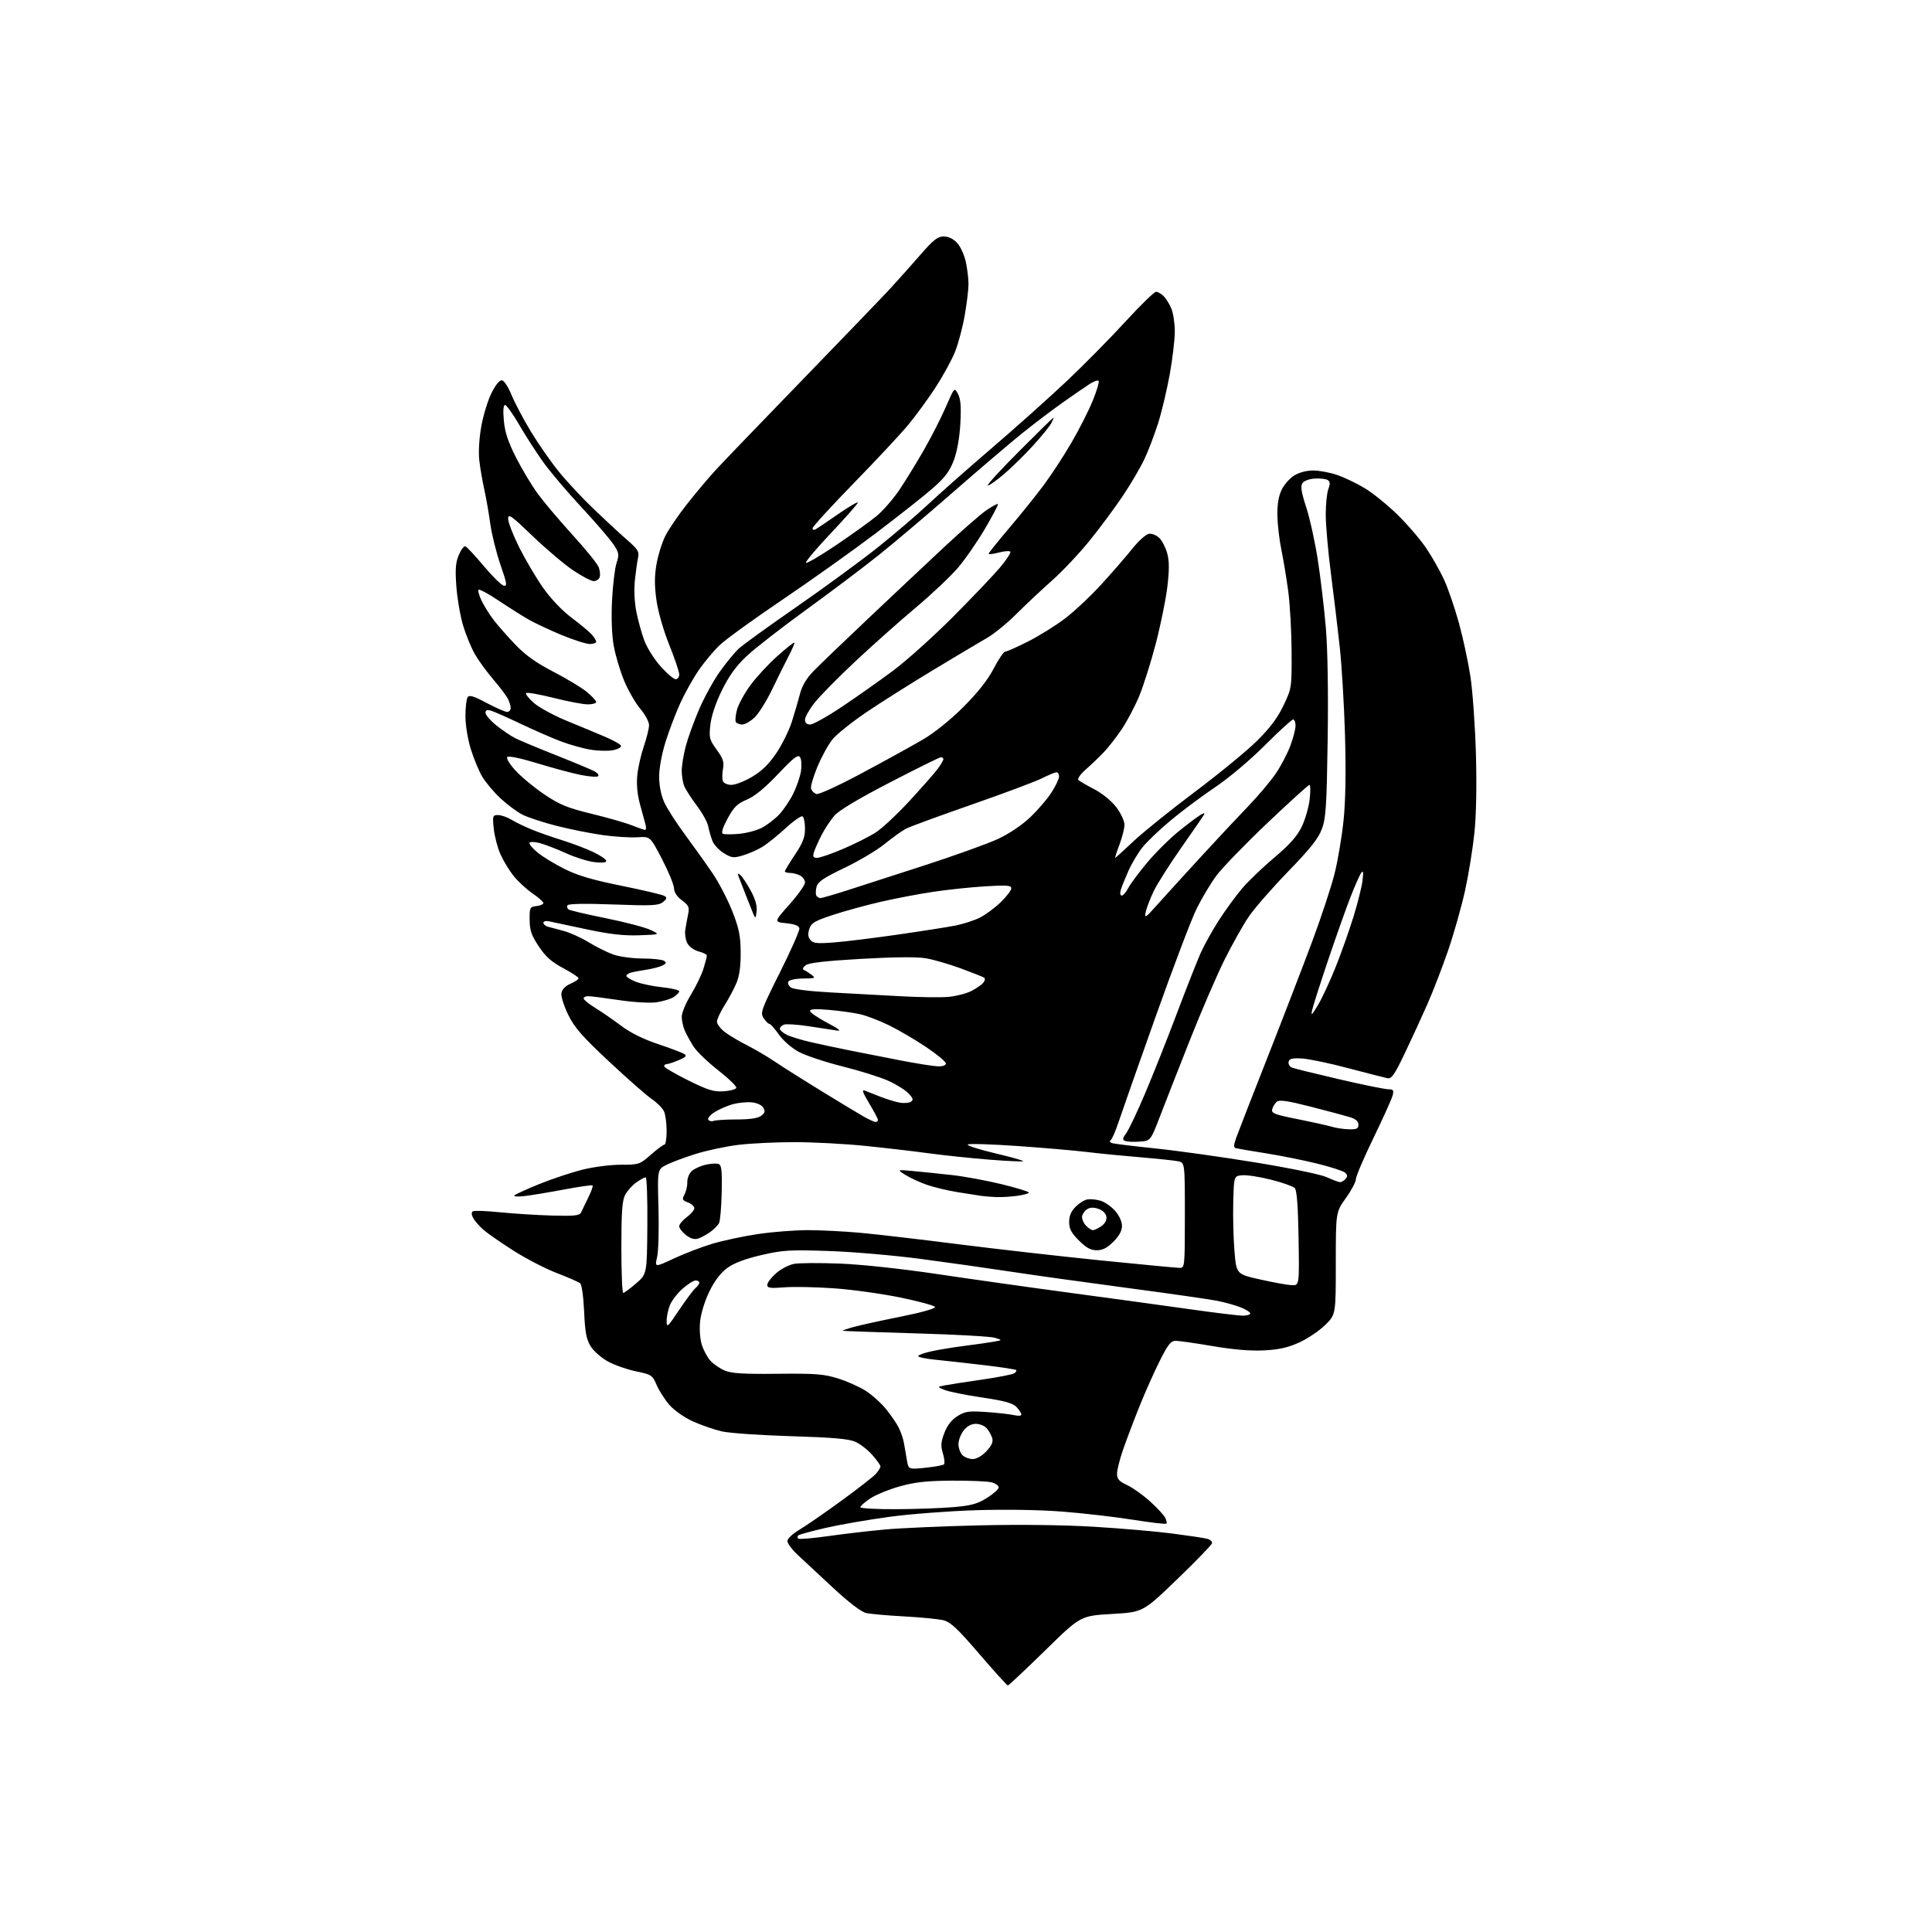 <?xml version="1.0" encoding="UTF-8" standalone="no"?>
<svg 
  version="1.1" 
  xmlns="http://www.w3.org/2000/svg" 
  xmlns:xlink="http://www.w3.org/1999/xlink" 
  xmlns:svg="http://www.w3.org/2000/svg"
  xmlns:rdf="http://www.w3.org/1999/02/22-rdf-syntax-ns#"
  xmlns:cc="http://creativecommons.org/ns#"
  xmlns:dc="http://purl.org/dc/elements/1.1/"
  viewBox="0 0 768 768"
  width="768"
  height="768"
>
<style>svg {background-color: white; }</style>"
<path stroke="none" fill="black" fill-rule="evenodd" d="M400.64,670.00C400.32,670.00 395.22,664.37 389.30,657.48C380.69,647.44 377.86,644.78 375.03,644.08C373.09,643.59 366.10,642.91 359.50,642.55C352.90,642.20 346.08,641.59 344.35,641.21C342.32,640.75 337.52,637.09 330.96,631.00C325.33,625.77 318.98,619.87 316.86,617.87C314.74,615.87 313.00,613.49 313.00,612.58C313.00,611.67 315.07,609.70 317.59,608.21C320.12,606.72 327.65,601.52 334.34,596.66C341.03,591.79 347.29,586.91 348.25,585.80C349.21,584.69 350.00,583.39 350.00,582.92C350.00,582.45 348.54,580.41 346.77,578.39C344.99,576.36 341.95,574.00 340.02,573.14C337.36,571.96 331.14,571.42 314.50,570.91C302.40,570.55 290.02,569.69 287.00,569.01C283.98,568.32 278.80,566.54 275.50,565.05C272.08,563.51 268.06,560.70 266.15,558.53C264.31,556.42 262.01,552.85 261.03,550.58C259.34,546.64 258.99,546.40 252.88,545.14C249.37,544.42 244.35,542.67 241.72,541.24C239.10,539.82 235.98,537.09 234.80,535.18C233.08,532.40 232.57,529.66 232.20,521.37C231.94,515.51 231.25,510.63 230.62,510.11C230.00,509.61 225.83,507.79 221.34,506.06C216.85,504.34 209.14,500.35 204.20,497.21C199.26,494.07 193.88,490.34 192.24,488.92C190.60,487.50 188.75,485.39 188.12,484.23C187.39,482.87 187.34,481.91 187.99,481.51C188.53,481.17 193.37,481.35 198.74,481.90C204.11,482.44 213.40,483.03 219.39,483.20C228.29,483.44 230.40,483.23 230.96,482.00C231.35,481.18 232.64,478.51 233.83,476.09C235.03,473.66 235.81,471.48 235.56,471.23C235.32,470.99 230.25,471.71 224.31,472.83C218.36,473.95 211.27,475.13 208.54,475.45C205.70,475.77 203.99,475.65 204.54,475.15C205.07,474.67 209.55,472.64 214.50,470.63C219.45,468.63 227.06,466.09 231.41,464.99C235.79,463.89 242.64,463.00 246.76,463.00C254.01,463.00 254.31,462.90 258.74,459.00C261.24,456.80 263.67,455.00 264.14,455.00C264.61,455.00 265.00,452.55 265.00,449.55C265.00,446.55 264.53,443.05 263.95,441.78C263.36,440.51 261.23,438.35 259.21,436.98C257.18,435.62 249.55,428.92 242.25,422.10C231.47,412.03 228.40,408.53 225.91,403.46C224.22,400.03 222.98,396.16 223.17,394.86C223.38,393.33 224.64,392.00 226.75,391.07C228.54,390.28 230.00,389.30 230.00,388.88C230.00,388.46 227.24,386.65 223.87,384.85C219.21,382.37 216.89,380.29 214.16,376.19C211.24,371.78 210.57,369.84 210.54,365.64C210.50,360.77 210.64,360.48 213.25,360.18C214.76,360.01 216.00,359.47 216.00,358.98C216.00,358.49 214.02,356.73 211.60,355.07C209.18,353.40 205.80,350.27 204.08,348.10C202.36,345.93 200.03,342.06 198.90,339.50C197.77,336.94 196.59,332.41 196.28,329.42C195.75,324.29 195.84,324.00 197.99,324.00C199.24,324.00 201.67,324.85 203.38,325.89C205.10,326.93 208.75,328.70 211.50,329.81C214.25,330.93 219.65,332.82 223.50,334.01C227.35,335.21 232.86,337.30 235.75,338.66C238.64,340.03 241.00,341.63 241.00,342.21C241.00,342.90 239.31,343.07 236.25,342.70C233.64,342.39 228.57,340.80 225.00,339.17C221.43,337.55 216.82,335.76 214.76,335.19C212.70,334.63 210.78,334.54 210.50,335.00C210.21,335.46 211.63,337.20 213.65,338.86C215.67,340.53 220.51,343.48 224.41,345.43C229.65,348.05 235.59,349.80 247.20,352.14C255.83,353.89 263.48,355.70 264.20,356.18C265.21,356.85 265.06,357.39 263.50,358.62C261.77,359.98 259.10,360.11 243.85,359.54C232.53,359.12 225.97,359.24 225.58,359.87C225.24,360.42 225.47,361.17 226.09,361.55C226.71,361.94 233.35,363.49 240.85,365.01C248.36,366.52 256.30,368.60 258.50,369.63C262.50,371.49 262.50,371.49 254.12,371.79C247.92,372.01 242.46,371.39 233.12,369.40C226.18,367.92 219.49,366.50 218.25,366.24C217.01,365.98 216.00,366.24 216.00,366.82C216.00,367.39 216.79,368.09 217.75,368.37C218.71,368.65 221.53,369.40 224.00,370.04C226.47,370.68 230.97,372.72 234.00,374.57C237.03,376.42 241.47,378.63 243.88,379.47C246.28,380.31 251.46,381.01 255.38,381.02C259.29,381.02 263.12,381.43 263.89,381.91C265.01,382.62 264.92,382.97 263.39,383.78C262.35,384.32 259.48,385.08 257.00,385.46C254.53,385.84 251.71,386.37 250.75,386.64C249.79,386.91 249.00,387.51 249.00,387.96C249.00,388.41 250.69,389.45 252.75,390.26C254.81,391.08 259.54,392.06 263.25,392.45C266.96,392.84 270.00,393.56 270.00,394.06C270.00,394.55 268.99,395.59 267.75,396.37C266.51,397.15 263.42,398.08 260.88,398.43C258.25,398.80 251.83,398.42 245.96,397.54C240.29,396.69 234.83,396.00 233.82,396.00C232.82,396.00 232.00,396.41 232.00,396.91C232.00,397.42 234.17,399.16 236.83,400.80C239.48,402.43 244.09,405.62 247.08,407.88C250.53,410.50 255.77,413.09 261.50,415.01C266.45,416.67 271.17,418.45 271.98,418.97C273.16,419.71 272.69,420.23 269.77,421.45C267.73,422.30 265.60,423.00 265.03,423.00C264.46,423.00 264.00,423.38 264.00,423.85C264.00,424.32 268.26,426.82 273.47,429.41C281.41,433.35 283.71,434.06 287.65,433.81C290.23,433.64 292.50,433.02 292.69,432.44C292.88,431.85 289.66,428.72 285.52,425.48C281.38,422.24 276.97,417.99 275.71,416.04C274.46,414.09 272.89,411.24 272.22,409.70C271.55,408.16 271.00,405.66 271.00,404.14C271.00,402.63 272.63,398.71 274.63,395.44C276.63,392.17 278.88,387.52 279.63,385.09C280.38,382.67 281.00,380.32 281.00,379.87C281.00,379.42 279.54,378.68 277.75,378.22C275.89,377.73 273.95,376.33 273.22,374.94C272.52,373.60 272.16,371.15 272.42,369.50C272.69,367.85 273.20,365.08 273.55,363.35C274.11,360.63 273.78,359.90 271.10,357.91C269.11,356.44 267.97,354.71 267.92,353.06C267.87,351.65 265.73,346.45 263.16,341.50C258.48,332.50 258.48,332.50 253.45,332.83C250.68,333.01 244.61,332.64 239.96,332.01C235.31,331.38 227.05,329.75 221.60,328.38C216.16,327.01 209.91,324.97 207.71,323.85C205.51,322.73 201.54,319.78 198.89,317.30C196.24,314.82 192.98,310.92 191.64,308.64C190.31,306.36 188.27,301.42 187.11,297.64C185.92,293.78 185.01,288.11 185.02,284.64C185.02,281.27 185.41,277.91 185.87,277.18C186.52,276.15 188.17,276.64 193.44,279.43C197.14,281.39 200.80,283.00 201.58,283.00C202.36,283.00 203.00,282.30 203.00,281.43C203.00,280.57 202.48,278.89 201.85,277.68C201.22,276.48 198.59,273.02 196.01,270.00C193.43,266.98 190.16,262.48 188.75,260.00C187.33,257.52 185.25,252.47 184.12,248.76C183.00,245.06 181.78,238.09 181.42,233.26C180.90,226.34 181.10,223.69 182.36,220.66C183.25,218.55 184.43,216.98 185.00,217.17C185.56,217.35 188.85,220.88 192.30,225.00C195.75,229.12 199.33,232.63 200.26,232.81C201.70,233.09 201.51,231.92 198.94,224.50C197.30,219.75 195.48,212.41 194.89,208.18C194.31,203.96 193.23,197.80 192.50,194.50C191.76,191.20 190.87,186.03 190.53,183.00C190.15,179.72 190.47,174.25 191.33,169.44C192.12,165.01 193.97,159.02 195.43,156.13C197.14,152.77 198.64,150.99 199.61,151.19C200.43,151.36 202.12,153.99 203.35,157.02C204.59,160.06 207.99,166.52 210.92,171.37C213.85,176.22 218.85,183.41 222.03,187.35C225.20,191.28 231.56,198.10 236.17,202.50C240.77,206.90 246.72,212.40 249.39,214.72C253.59,218.38 254.16,219.32 253.64,221.72C253.30,223.25 252.73,227.29 252.37,230.70C251.99,234.37 252.22,239.45 252.95,243.15C253.63,246.59 255.06,251.77 256.14,254.66C257.22,257.54 260.15,262.18 262.65,264.95C265.14,267.73 267.82,270.00 268.59,270.00C269.37,270.00 270.00,269.15 270.00,268.11C270.00,267.06 268.21,261.74 266.01,256.27C263.68,250.45 261.58,243.10 260.94,238.51C260.14,232.79 260.15,228.94 260.98,224.20C261.60,220.64 263.19,215.59 264.51,212.98C265.83,210.38 269.70,204.70 273.11,200.37C276.52,196.04 281.58,190.03 284.35,187.00C287.12,183.97 302.70,167.78 318.97,151.00C335.24,134.22 351.03,117.80 354.07,114.50C357.10,111.20 362.42,105.24 365.89,101.25C371.06,95.32 372.74,94.00 375.15,94.00C377.03,94.00 378.96,94.93 380.48,96.57C381.79,97.99 383.35,101.39 383.93,104.12C384.52,106.86 385.00,110.82 385.00,112.92C385.00,115.02 384.32,120.65 383.48,125.43C382.65,130.20 380.89,136.78 379.57,140.03C378.24,143.28 374.73,149.67 371.76,154.22C368.78,158.77 363.92,165.43 360.94,169.00C357.97,172.57 348.22,183.01 339.27,192.19C330.32,201.37 323.00,209.39 323.00,210.00C323.00,210.62 323.56,210.80 324.25,210.40C324.94,210.01 328.99,207.27 333.25,204.32C337.51,201.37 341.00,199.33 341.00,199.79C341.00,200.24 336.22,205.67 330.38,211.85C324.53,218.03 320.04,223.37 320.38,223.72C320.73,224.07 326.14,220.89 332.41,216.67C338.67,212.44 345.90,207.25 348.47,205.13C351.04,203.00 355.14,198.28 357.59,194.64C360.03,190.99 364.42,183.85 367.33,178.76C370.25,173.67 374.15,165.99 376.01,161.71C379.40,153.91 379.40,153.91 380.83,156.64C381.89,158.66 382.12,161.70 381.75,168.43C381.42,174.17 380.46,179.55 379.11,183.08C377.46,187.41 375.58,189.89 370.74,194.12C367.31,197.13 357.07,205.21 348.00,212.08C338.93,218.94 322.27,230.79 311.00,238.41C299.73,246.03 288.54,254.12 286.16,256.38C283.77,258.65 280.00,263.15 277.78,266.38C275.56,269.61 272.28,275.46 270.48,279.38C268.68,283.30 266.04,290.24 264.60,294.80C263.05,299.76 262.01,305.40 262.02,308.80C262.04,312.33 262.81,316.19 264.05,318.92C265.15,321.36 268.91,327.21 272.40,331.92C275.89,336.64 280.78,343.49 283.26,347.15C285.75,350.81 289.26,357.56 291.07,362.15C293.77,369.01 294.37,371.92 294.43,378.50C294.48,383.87 293.94,387.86 292.81,390.62C291.88,392.89 289.74,396.91 288.06,399.57C286.38,402.22 285.00,405.18 285.00,406.14C285.00,407.11 286.46,409.00 288.25,410.34C290.04,411.68 293.98,414.02 297.00,415.53C300.02,417.05 304.98,419.96 308.00,422.01C311.02,424.05 319.35,429.32 326.50,433.70C333.65,438.09 341.21,442.65 343.31,443.84C345.40,445.03 347.54,446.00 348.06,446.00C348.58,446.00 349.00,445.64 349.00,445.19C349.00,444.75 347.43,441.78 345.51,438.59C342.96,434.36 342.49,432.99 343.76,433.53C344.72,433.93 347.52,435.04 350.00,435.99C352.48,436.94 355.87,437.98 357.55,438.30C359.22,438.61 361.24,438.47 362.02,437.99C363.20,437.26 363.05,436.68 361.14,434.65C359.88,433.31 356.24,431.03 353.05,429.60C349.87,428.17 341.69,425.61 334.88,423.91C328.07,422.20 320.28,419.61 317.56,418.15C314.73,416.63 311.34,413.69 309.62,411.25C307.97,408.91 306.26,407.00 305.83,407.00C305.40,407.00 304.38,405.98 303.56,404.73C302.16,402.60 302.56,401.50 310.06,386.50C314.46,377.72 317.93,369.85 317.77,369.02C317.58,367.99 315.88,367.34 312.55,367.00C307.62,366.50 307.62,366.50 313.81,359.54C317.22,355.71 320.00,351.79 320.00,350.82C320.00,349.86 319.13,348.60 318.07,348.04C317.00,347.47 315.20,347.00 314.07,347.00C312.93,347.00 312.00,346.72 312.00,346.38C312.00,346.03 313.80,343.06 316.00,339.76C319.13,335.08 320.00,332.83 320.00,329.45C320.00,327.07 319.56,324.85 319.03,324.52C318.50,324.19 315.46,326.31 312.28,329.23C309.10,332.15 304.93,335.50 303.00,336.67C301.07,337.85 297.63,339.36 295.33,340.04C291.58,341.15 290.83,341.06 287.70,339.12C285.79,337.95 283.76,335.75 283.18,334.24C282.60,332.73 281.86,330.14 281.53,328.47C281.21,326.81 279.12,323.05 276.90,320.12C274.69,317.19 272.45,313.68 271.93,312.33C271.42,310.98 271.00,308.28 271.00,306.33C271.00,304.38 271.70,300.08 272.56,296.78C273.42,293.47 275.82,286.81 277.91,281.97C279.99,277.13 283.74,270.33 286.25,266.84C288.75,263.35 292.08,259.31 293.65,257.85C295.22,256.39 305.57,248.91 316.65,241.23C327.73,233.55 342.19,222.96 348.79,217.71C355.38,212.46 364.54,204.63 369.14,200.31C373.74,196.00 385.23,185.85 394.67,177.76C404.11,169.67 417.43,157.75 424.27,151.28C431.11,144.80 441.55,134.21 447.46,127.75C453.38,121.29 458.82,116.00 459.54,116.00C460.26,116.00 461.63,116.77 462.57,117.71C463.51,118.65 464.89,120.89 465.64,122.68C466.39,124.47 467.00,128.57 467.00,131.79C467.00,135.01 466.10,142.67 464.99,148.79C463.89,154.92 461.81,163.67 460.37,168.22C458.93,172.77 456.48,179.21 454.91,182.53C453.35,185.84 449.52,192.37 446.40,197.03C443.29,201.69 437.36,209.69 433.22,214.82C429.08,219.94 422.30,227.14 418.14,230.82C413.99,234.49 407.64,240.46 404.03,244.07C400.42,247.68 395.23,251.93 392.48,253.51C389.74,255.09 380.07,260.85 371.00,266.32C361.93,271.79 349.88,279.40 344.23,283.24C338.59,287.08 332.62,291.85 330.98,293.84C329.34,295.83 326.61,300.78 324.93,304.83C323.24,308.88 322.11,312.84 322.41,313.62C322.71,314.40 323.64,315.31 324.49,315.63C325.37,315.97 333.06,312.45 342.76,307.26C351.97,302.34 362.87,296.32 367.00,293.90C371.49,291.26 377.90,286.10 383.00,281.00C388.73,275.26 392.64,270.31 395.00,265.76C396.93,262.05 399.01,259.01 399.63,259.01C400.26,259.00 404.31,257.21 408.63,255.02C412.96,252.84 419.55,248.75 423.27,245.93C426.99,243.12 433.59,236.92 437.93,232.16C442.27,227.40 447.80,221.03 450.21,218.00C452.63,214.97 455.57,212.36 456.74,212.19C457.92,212.02 459.78,212.78 460.89,213.89C461.99,214.99 463.40,217.76 464.01,220.04C464.83,223.07 464.83,226.64 464.03,233.34C463.43,238.38 461.35,248.54 459.42,255.93C457.49,263.32 454.52,272.69 452.83,276.75C451.14,280.81 448.04,286.69 445.95,289.82C443.85,292.94 440.64,297.07 438.80,299.00C436.97,300.93 433.74,304.01 431.64,305.86C429.54,307.70 428.19,309.59 428.66,310.05C429.12,310.50 431.97,312.16 434.98,313.73C438.19,315.40 441.82,318.36 443.73,320.87C445.54,323.24 447.00,326.35 447.00,327.83C447.00,329.30 446.10,332.86 445.00,335.75C443.91,338.64 443.15,341.00 443.31,341.00C443.48,341.00 446.74,338.05 450.56,334.44C454.38,330.83 465.38,321.97 475.00,314.76C484.62,307.54 495.76,298.40 499.75,294.43C504.91,289.31 507.94,285.25 510.25,280.36C513.47,273.57 513.50,273.35 513.43,259.00C513.39,251.03 512.79,240.22 512.09,235.00C511.39,229.78 510.16,222.35 509.36,218.50C508.56,214.65 507.85,208.57 507.78,205.00C507.70,200.62 508.24,197.28 509.44,194.77C510.41,192.71 512.68,190.12 514.47,189.02C516.48,187.78 519.42,187.01 522.12,187.03C524.53,187.05 528.81,187.86 531.63,188.84C534.45,189.81 539.35,192.16 542.50,194.06C545.66,195.95 551.47,200.65 555.42,204.50C559.37,208.35 564.54,214.36 566.92,217.86C569.29,221.36 572.53,227.10 574.12,230.61C575.71,234.11 578.34,241.83 579.97,247.74C581.60,253.66 583.65,263.23 584.53,269.00C585.40,274.77 586.38,288.53 586.70,299.57C587.06,312.16 586.84,323.90 586.10,331.07C585.45,337.36 583.78,347.68 582.39,354.00C580.99,360.32 578.01,370.90 575.76,377.50C573.50,384.10 569.78,393.77 567.48,399.00C565.18,404.23 561.10,413.11 558.40,418.75C554.30,427.33 553.17,428.94 551.50,428.60C550.40,428.38 543.41,426.59 535.96,424.62C528.51,422.64 520.20,420.91 517.50,420.76C513.62,420.56 512.50,420.85 512.24,422.12C512.05,423.02 512.69,424.05 513.64,424.42C514.60,424.78 523.06,426.87 532.43,429.04C541.80,431.22 550.54,433.00 551.85,433.00C553.86,433.00 554.12,433.37 553.60,435.44C553.27,436.79 549.84,444.37 546.00,452.30C542.15,460.23 539.00,467.61 539.00,468.70C539.00,469.78 537.20,473.19 535.00,476.26C531.00,481.85 531.00,481.85 531.00,502.21C531.00,522.58 531.00,522.58 526.75,526.74C524.41,529.03 519.80,532.13 516.50,533.64C512.03,535.68 508.46,536.49 502.50,536.80C497.18,537.07 490.36,536.51 482.12,535.11C475.32,533.95 468.69,533.00 467.39,533.00C465.43,533.00 464.32,534.39 461.02,540.97C458.81,545.35 455.15,553.57 452.89,559.22C450.62,564.87 447.69,572.62 446.38,576.43C445.07,580.23 444.01,584.51 444.03,585.93C444.05,587.94 444.91,588.90 447.99,590.32C450.16,591.31 454.21,594.18 456.99,596.68C459.78,599.19 462.53,602.12 463.11,603.20C463.69,604.29 463.94,605.39 463.67,605.67C463.39,605.94 457.39,605.25 450.33,604.12C443.28,603.00 430.75,601.55 422.50,600.90C413.39,600.18 399.84,599.96 388.00,600.33C377.27,600.66 361.75,601.85 353.50,602.97C345.25,604.09 333.88,606.07 328.22,607.36C322.57,608.66 317.66,610.01 317.31,610.36C316.96,610.71 316.95,611.28 317.29,611.62C317.63,611.96 322.99,611.51 329.20,610.63C335.42,609.74 345.68,608.55 352.00,607.98C358.32,607.42 375.20,606.68 389.50,606.35C405.44,605.97 423.04,606.19 435.00,606.92C445.73,607.57 459.68,608.77 466.00,609.60C472.32,610.42 478.54,611.35 479.80,611.67C481.07,611.98 481.97,612.80 481.80,613.47C481.64,614.15 475.40,620.59 467.94,627.78C454.37,640.86 454.37,640.86 441.95,641.58C429.52,642.31 429.52,642.31 415.38,656.16C407.60,663.77 400.96,670.00 400.64,670.00zM356.25,599.93C364.09,599.89 374.38,599.52 379.12,599.10C386.14,598.49 388.61,597.80 392.37,595.42C394.91,593.82 397.00,591.95 397.00,591.27C397.00,590.59 395.76,589.69 394.25,589.27C392.74,588.85 385.65,588.54 378.50,588.58C368.40,588.65 363.77,589.15 357.72,590.84C353.44,592.03 348.16,594.19 345.97,595.64C343.79,597.08 342.00,598.66 342.00,599.13C342.00,599.61 348.41,599.97 356.25,599.93zM367.81,583.46C371.49,583.08 374.83,582.48 375.23,582.11C375.62,581.75 375.44,579.79 374.82,577.77C373.90,574.75 374.00,573.29 375.41,569.59C376.58,566.54 378.27,564.38 380.63,562.92C383.72,561.01 385.08,560.82 392.32,561.32C396.82,561.64 401.74,562.20 403.25,562.56C404.76,562.93 406.00,562.82 406.00,562.31C406.00,561.79 405.14,560.46 404.10,559.33C402.63,557.76 399.49,556.88 390.35,555.52C383.83,554.55 377.15,553.20 375.50,552.53C372.50,551.31 372.50,551.31 375.50,550.72C377.15,550.39 383.73,549.37 390.12,548.45C396.51,547.53 402.35,546.40 403.09,545.94C403.83,545.48 404.22,544.89 403.95,544.61C403.67,544.34 397.84,543.45 390.97,542.64C384.11,541.83 375.46,540.87 371.75,540.50C368.04,540.14 365.00,539.50 365.00,539.08C365.00,538.66 367.36,537.80 370.25,537.16C373.14,536.53 379.10,535.55 383.50,534.99C387.90,534.43 393.07,533.70 395.00,533.35C398.50,532.73 398.50,532.73 395.50,531.79C393.85,531.27 379.68,530.48 364.00,530.03C348.32,529.58 335.27,529.12 335.00,529.01C334.73,528.91 336.72,528.21 339.42,527.47C342.13,526.73 350.58,524.88 358.19,523.36C366.15,521.77 371.89,520.16 371.69,519.56C371.50,519.00 365.30,517.30 357.92,515.79C350.54,514.27 338.63,512.62 331.45,512.12C324.27,511.61 315.38,511.44 311.70,511.74C306.11,512.18 305.00,512.02 305.00,510.74C305.00,509.90 306.57,507.83 308.48,506.15C310.39,504.47 313.61,502.79 315.63,502.41C317.65,502.03 325.87,501.98 333.90,502.30C342.54,502.64 358.30,504.34 372.50,506.45C385.70,508.42 409.77,511.82 426.00,514.00C442.23,516.18 463.51,519.09 473.30,520.48C483.08,521.87 492.42,523.00 494.05,523.00C495.67,523.00 497.00,522.60 497.00,522.11C497.00,521.62 495.31,520.55 493.25,519.72C491.19,518.90 487.02,517.73 484.00,517.12C480.98,516.51 464.77,514.19 448.00,511.96C431.23,509.73 410.30,506.81 401.50,505.46C392.70,504.12 376.73,501.86 366.00,500.44C355.27,499.02 338.77,497.60 329.33,497.29C313.95,496.77 311.18,496.94 302.66,498.91C296.28,500.39 291.84,502.06 289.17,503.99C286.52,505.91 284.13,509.02 282.04,513.27C280.23,516.95 278.65,522.01 278.32,525.19C277.98,528.47 278.26,532.29 279.00,534.61C279.68,536.75 281.20,539.57 282.37,540.88C283.54,542.19 286.07,543.94 288.00,544.77C290.75,545.96 295.27,546.25 309.01,546.10C324.06,545.94 327.43,546.20 333.01,547.92C336.58,549.03 341.56,551.23 344.07,552.83C346.59,554.43 350.24,557.70 352.20,560.12C354.15,562.53 356.43,565.85 357.26,567.50C358.08,569.15 359.01,571.85 359.31,573.50C359.62,575.15 360.15,578.22 360.49,580.32C361.12,584.15 361.12,584.15 367.81,583.46zM386.67,580.00C388.21,580.00 390.34,578.78 392.12,576.87C394.24,574.61 394.87,573.15 394.41,571.62C394.05,570.45 393.07,568.71 392.23,567.75C391.38,566.79 389.44,566.00 387.92,566.00C386.11,566.00 384.42,566.92 383.07,568.63C381.93,570.08 381.00,572.53 381.00,574.06C381.00,575.60 381.71,577.56 382.57,578.43C383.44,579.29 385.28,580.00 386.67,580.00zM269.98,520.72C272.72,516.63 275.64,512.71 276.48,512.02C277.32,511.32 278.00,510.36 278.00,509.88C278.00,509.39 277.34,509.00 276.53,509.00C275.73,509.00 273.41,510.46 271.39,512.23C269.36,514.01 267.09,516.92 266.35,518.70C265.61,520.48 265.00,523.34 265.00,525.05C265.00,527.96 265.33,527.67 269.98,520.72zM247.75,513.97C248.16,513.95 250.45,512.25 252.83,510.19C257.17,506.45 257.17,506.45 257.33,487.22C257.43,476.65 257.12,468.00 256.65,468.00C256.19,468.00 254.49,468.94 252.89,470.08C251.28,471.22 249.30,473.45 248.48,475.03C247.33,477.26 247.00,481.94 247.00,495.95C247.00,505.88 247.34,513.99 247.75,513.97zM513.50,510.88C516.50,511.00 516.50,511.00 516.20,492.25C515.98,479.18 515.52,473.12 514.67,472.26C513.99,471.58 509.76,470.08 505.25,468.94C500.74,467.80 495.57,467.01 493.77,467.18C490.50,467.50 490.50,467.50 490.23,478.00C490.09,483.77 490.31,492.55 490.73,497.50C491.50,506.49 491.50,506.49 501.00,508.63C506.23,509.80 511.85,510.82 513.50,510.88zM267.87,500.27C272.07,498.31 278.96,495.67 283.19,494.41C287.42,493.14 295.58,491.40 301.32,490.55C307.06,489.70 315.97,489.00 321.13,489.00C326.28,489.01 335.68,489.48 342.00,490.06C348.32,490.63 365.65,492.65 380.50,494.54C395.35,496.43 420.86,499.33 437.19,500.99C453.53,502.64 467.81,504.00 468.94,504.00C470.95,504.00 471.00,503.52 471.00,483.08C471.00,462.16 471.00,462.16 468.25,461.61C466.74,461.30 459.88,460.59 453.00,460.01C446.12,459.44 436.67,458.51 431.99,457.93C427.30,457.36 414.93,456.29 404.49,455.56C394.04,454.83 385.14,454.56 384.70,454.96C384.26,455.37 389.13,456.93 395.52,458.44C401.92,459.95 406.96,461.37 406.74,461.60C406.51,461.82 400.52,461.55 393.42,460.99C386.31,460.43 375.49,459.30 369.36,458.47C363.23,457.64 351.76,456.30 343.86,455.50C335.96,454.70 323.43,454.03 316.00,454.02C308.57,454.01 298.45,454.50 293.50,455.10C288.55,455.71 280.90,457.33 276.50,458.72C272.10,460.10 266.88,462.05 264.91,463.05C261.32,464.88 261.32,464.88 261.76,480.19C261.99,488.61 261.75,497.38 261.22,499.67C260.25,503.84 260.25,503.84 267.87,500.27zM435.98,497.00C433.58,497.00 431.78,496.02 428.88,493.12C425.86,490.09 425.00,488.46 425.00,485.75C425.00,483.35 425.79,481.48 427.58,479.70C428.99,478.28 431.13,476.96 432.33,476.77C433.52,476.58 435.85,476.82 437.50,477.31C439.15,477.80 441.74,479.60 443.25,481.31C444.90,483.18 446.00,485.58 446.00,487.31C446.00,489.26 444.90,491.30 442.60,493.60C440.14,496.06 438.31,497.00 435.98,497.00zM277.41,492.39C276.03,492.81 274.40,492.32 272.66,490.94C271.20,489.80 270.00,488.23 270.00,487.46C270.00,486.69 271.35,485.06 273.00,483.84C274.65,482.62 276.00,481.02 276.00,480.29C276.00,479.55 274.86,478.52 273.46,477.98C271.21,477.13 271.05,476.77 272.11,474.80C272.76,473.58 273.26,471.37 273.22,469.88C273.17,468.40 273.97,466.43 275.00,465.50C276.02,464.58 278.52,463.45 280.55,462.99C282.58,462.53 284.89,462.40 285.68,462.71C286.83,463.15 287.07,465.42 286.89,473.88C286.77,479.72 286.29,485.26 285.84,486.18C285.38,487.10 283.77,488.73 282.25,489.80C280.74,490.87 278.56,492.03 277.41,492.39zM434.43,489.00C435.05,489.00 436.58,488.28 437.83,487.40C439.25,486.41 440.00,485.00 439.81,483.67C439.62,482.39 438.39,481.15 436.70,480.56C434.80,479.89 433.35,479.92 432.20,480.65C431.26,481.23 430.35,482.49 430.16,483.43C429.98,484.38 430.61,486.02 431.57,487.07C432.53,488.13 433.82,489.00 434.43,489.00zM396.11,475.86C394.12,475.79 391.38,475.57 390.00,475.37C388.62,475.17 384.36,474.50 380.53,473.88C376.69,473.25 371.29,471.96 368.53,471.01C365.76,470.06 361.93,468.30 360.00,467.10C356.50,464.92 356.50,464.92 363.00,465.51C366.57,465.84 373.55,466.56 378.50,467.11C383.45,467.67 392.34,469.31 398.25,470.76C404.16,472.21 409.00,473.69 409.00,474.06C409.00,474.43 406.91,475.01 404.36,475.36C401.81,475.71 398.10,475.94 396.11,475.86zM532.63,469.92C533.25,469.96 534.27,469.38 534.89,468.63C535.75,467.60 535.68,466.98 534.62,466.10C533.84,465.45 528.88,463.86 523.60,462.55C518.31,461.24 509.15,459.40 503.24,458.46C497.33,457.52 491.95,456.60 491.28,456.42C490.33,456.16 490.36,455.23 491.41,452.29C492.15,450.21 497.81,435.68 503.98,420.00C510.15,404.32 518.13,383.62 521.71,374.00C525.29,364.38 529.27,352.29 530.55,347.15C531.83,342.01 533.42,332.56 534.08,326.15C534.88,318.49 535.07,306.96 534.67,292.50C534.32,280.40 533.37,264.43 532.55,257.00C531.74,249.57 530.15,236.40 529.03,227.71C527.91,219.03 527.00,208.60 527.00,204.53C527.00,200.46 527.47,195.90 528.04,194.40C528.82,192.34 528.76,191.46 527.79,190.82C527.08,190.36 524.75,190.10 522.60,190.24C520.31,190.39 518.28,191.17 517.68,192.13C516.93,193.33 517.35,195.87 519.24,201.63C520.66,205.96 522.73,215.35 523.84,222.50C524.95,229.65 526.39,241.80 527.04,249.50C527.77,258.15 528.04,275.16 527.77,294.00C527.38,320.37 527.07,325.18 525.49,329.48C524.08,333.31 520.96,337.25 512.01,346.48C505.61,353.09 498.54,361.20 496.32,364.50C494.09,367.80 489.80,375.45 486.78,381.50C483.77,387.55 477.64,401.73 473.18,413.00C468.71,424.27 463.33,438.00 461.22,443.50C457.38,453.50 457.38,453.50 453.08,453.81C450.71,453.99 448.12,453.87 447.31,453.57C446.10,453.10 446.18,452.55 447.82,450.25C448.90,448.74 452.34,441.43 455.47,434.00C458.61,426.57 464.23,412.40 467.96,402.50C471.70,392.60 475.90,381.93 477.31,378.78C478.71,375.64 481.97,369.79 484.55,365.78C487.13,361.78 491.27,356.11 493.74,353.20C496.22,350.28 502.00,344.73 506.59,340.87C512.68,335.74 515.61,332.45 517.44,328.67C518.82,325.83 520.25,320.91 520.61,317.75C520.98,314.59 520.93,312.00 520.52,312.00C520.10,312.00 512.54,318.86 503.71,327.25C494.89,335.64 485.80,345.02 483.53,348.09C481.26,351.17 477.72,357.08 475.67,361.23C473.62,365.37 466.29,384.68 459.38,404.13C452.46,423.59 445.84,442.43 444.66,446.00C443.48,449.57 442.08,452.81 441.54,453.20C440.96,453.61 441.16,454.10 442.03,454.39C442.84,454.67 450.48,455.61 459.00,456.49C467.52,457.36 485.48,459.87 498.89,462.06C512.64,464.31 525.08,466.87 527.39,467.94C529.65,468.98 532.01,469.87 532.63,469.92zM536.25,448.91C539.31,448.98 540.00,448.65 540.00,447.08C540.00,445.78 538.94,444.82 536.75,444.13C534.96,443.57 527.97,441.70 521.21,439.97C511.93,437.59 508.59,437.09 507.57,437.94C506.83,438.56 506.00,439.90 505.73,440.92C505.31,442.54 506.54,443.03 515.87,444.89C521.72,446.06 527.85,447.43 529.50,447.92C531.15,448.42 534.19,448.87 536.25,448.91zM283.68,445.57C284.50,445.26 288.64,445.00 292.89,445.00C298.06,445.00 301.26,444.52 302.56,443.56C304.11,442.41 304.28,441.75 303.40,440.31C302.74,439.23 300.85,438.38 298.72,438.19C296.74,438.03 293.42,438.36 291.32,438.93C289.22,439.51 286.02,440.89 284.20,442.00C282.39,443.12 281.19,444.50 281.55,445.08C281.91,445.66 282.87,445.88 283.68,445.57zM372.75,423.88C374.77,423.95 376.00,423.52 376.00,422.73C376.00,422.04 372.41,419.07 368.03,416.14C363.64,413.21 357.01,409.33 353.28,407.52C349.55,405.70 344.48,403.76 342.00,403.19C339.52,402.62 334.01,401.85 329.75,401.46C324.34,400.98 322.00,401.10 322.00,401.87C322.00,402.48 325.04,404.57 328.75,406.53C333.67,409.13 334.69,409.97 332.50,409.63C330.85,409.37 325.84,408.61 321.37,407.93C316.90,407.25 312.52,406.97 311.62,407.31C310.73,407.66 310.00,408.39 310.00,408.94C310.00,409.50 311.24,410.57 312.75,411.34C314.26,412.10 318.65,413.44 322.50,414.31C326.35,415.19 333.32,416.67 338.00,417.61C342.68,418.54 351.68,420.31 358.00,421.54C364.32,422.76 370.96,423.82 372.75,423.88zM523.93,399.50C525.58,396.75 528.75,389.92 530.98,384.32C533.21,378.73 536.39,369.73 538.06,364.32C539.73,358.92 541.33,352.48 541.63,350.00C542.03,346.62 541.90,345.87 541.09,347.00C540.49,347.82 538.60,352.10 536.88,356.50C535.15,360.90 531.16,372.15 528.00,381.50C524.85,390.85 521.97,399.85 521.60,401.50C521.06,403.97 521.47,403.62 523.93,399.50zM376.99,396.28C380.01,396.01 384.09,394.97 386.06,393.97C388.02,392.97 390.19,391.48 390.87,390.66C391.56,389.83 391.70,388.93 391.18,388.61C390.68,388.30 386.50,386.65 381.89,384.94C377.27,383.24 371.02,381.43 368.00,380.92C364.47,380.33 355.22,380.42 342.21,381.17C327.82,382.00 321.42,382.75 320.21,383.73C319.12,384.62 318.90,385.30 319.61,385.60C320.22,385.86 321.57,386.72 322.61,387.50C324.33,388.81 324.03,388.94 319.31,388.97C316.45,388.99 313.80,389.52 313.41,390.15C313.01,390.79 313.45,391.85 314.36,392.52C315.35,393.25 321.83,394.06 330.27,394.51C338.10,394.93 350.57,395.61 358.00,396.02C365.43,396.43 373.97,396.55 376.99,396.28zM331.48,374.64C335.89,374.30 347.38,372.89 357.00,371.50C366.62,370.12 376.98,368.48 380.00,367.88C383.02,367.27 387.30,365.87 389.50,364.78C391.70,363.69 395.41,360.94 397.75,358.69C400.09,356.43 402.00,353.93 402.00,353.14C402.00,351.93 400.29,351.80 391.60,352.33C385.87,352.68 376.55,353.67 370.88,354.52C365.20,355.37 355.82,357.16 350.03,358.50C344.24,359.83 335.70,362.18 331.06,363.71C323.80,366.11 322.49,366.89 321.71,369.28C321.07,371.26 321.20,372.53 322.14,373.66C323.23,374.99 324.84,375.15 331.48,374.64zM300.76,362.25C300.45,365.06 300.29,365.23 299.54,363.50C299.07,362.40 297.81,359.25 296.74,356.50C295.67,353.75 294.38,350.42 293.87,349.10C293.10,347.13 293.18,346.90 294.30,347.83C295.05,348.46 296.89,351.22 298.39,353.98C300.23,357.35 301.01,360.08 300.76,362.25zM460.16,359.51C463.10,356.22 470.67,347.89 476.99,341.01C483.30,334.13 491.85,324.99 495.99,320.70C500.12,316.41 505.15,310.45 507.17,307.46C509.19,304.47 511.78,299.53 512.92,296.48C514.07,293.42 515.00,289.82 515.00,288.46C515.00,287.11 514.57,286.00 514.04,286.00C513.51,286.00 508.44,290.63 502.79,296.28C496.88,302.19 488.46,309.29 483.00,312.95C477.77,316.47 469.85,322.38 465.38,326.11C460.92,329.83 455.85,334.67 454.12,336.85C452.39,339.04 449.89,343.23 448.58,346.16C447.27,349.10 445.89,352.51 445.53,353.75C445.14,355.07 445.30,356.00 445.91,356.00C446.48,356.00 447.64,354.66 448.49,353.03C449.33,351.39 452.74,346.81 456.06,342.85C459.38,338.88 465.11,333.21 468.80,330.25C472.48,327.29 476.34,324.41 477.37,323.84C478.85,323.02 479.07,323.08 478.43,324.15C477.98,324.89 473.90,330.80 469.37,337.27C464.84,343.74 459.99,351.39 458.61,354.27C457.23,357.15 455.81,360.85 455.45,362.50C454.87,365.24 455.28,364.98 460.16,359.51zM326.13,357.00C326.69,357.00 331.27,355.68 336.32,354.07C341.37,352.46 355.35,347.95 367.38,344.04C379.41,340.14 392.57,335.41 396.61,333.54C401.04,331.50 406.15,328.08 409.45,324.95C412.47,322.10 416.31,317.64 417.97,315.04C419.64,312.45 421.00,309.58 421.00,308.66C421.00,307.75 420.54,307.00 419.97,307.00C419.40,307.00 416.81,308.07 414.22,309.37C411.62,310.68 399.06,315.38 386.29,319.83C373.53,324.27 361.79,328.57 360.21,329.39C358.62,330.21 354.81,332.93 351.73,335.44C348.65,337.95 341.43,342.25 335.67,345.01C327.29,349.02 325.09,350.52 324.58,352.56C324.23,353.95 324.20,355.52 324.53,356.05C324.85,356.57 325.57,357.00 326.13,357.00zM324.84,341.00C325.93,341.00 330.58,339.40 335.16,337.44C339.75,335.48 345.57,332.55 348.10,330.93C350.63,329.31 356.70,323.64 361.60,318.32C366.49,313.01 371.51,307.30 372.75,305.64C373.99,303.97 375.00,302.25 375.00,301.81C375.00,301.36 374.58,301.00 374.06,301.00C373.55,301.00 364.44,305.50 353.81,311.00C341.28,317.49 333.51,322.14 331.67,324.25C330.12,326.04 327.81,329.52 326.55,332.00C325.29,334.48 323.95,337.51 323.56,338.75C323.00,340.56 323.25,341.00 324.84,341.00zM293.82,331.46C296.75,331.19 300.80,330.11 302.82,329.07C304.85,328.03 307.93,325.67 309.68,323.84C311.43,322.00 313.97,318.25 315.33,315.50C316.68,312.75 318.07,308.70 318.41,306.50C318.74,304.30 318.58,301.82 318.04,301.00C317.25,299.79 315.59,301.06 309.28,307.71C304.05,313.23 299.99,316.56 296.87,317.87C293.06,319.48 291.72,320.80 289.24,325.37C287.27,329.01 286.63,331.09 287.37,331.43C287.99,331.72 290.90,331.73 293.82,331.46zM256.37,329.90C256.84,329.95 256.94,328.99 256.59,327.75C256.23,326.51 255.23,322.81 254.35,319.52C253.32,315.61 252.97,311.61 253.35,308.02C253.66,304.98 254.84,299.84 255.96,296.59C257.08,293.34 258.00,289.59 258.00,288.25C258.00,286.91 256.44,284.00 254.54,281.77C252.63,279.54 249.74,274.52 248.11,270.60C246.48,266.69 244.60,260.37 243.94,256.57C243.20,252.34 242.95,245.37 243.30,238.58C243.61,232.49 244.42,225.83 245.09,223.79C246.21,220.39 246.10,219.75 243.78,216.29C242.39,214.20 236.65,207.55 231.02,201.50C225.39,195.45 218.54,187.35 215.80,183.50C213.06,179.65 208.79,173.01 206.32,168.75C203.85,164.49 201.35,161.00 200.77,161.00C200.09,161.00 199.92,163.18 200.29,167.21C200.70,171.81 201.97,175.64 205.15,181.91C207.52,186.58 211.45,193.12 213.90,196.45C216.35,199.78 222.56,207.10 227.69,212.73C232.83,218.36 237.46,224.09 237.99,225.47C238.51,226.85 238.68,228.66 238.36,229.49C238.05,230.32 236.99,231.00 236.01,231.00C235.03,231.00 231.39,229.10 227.91,226.78C224.44,224.46 217.19,218.33 211.80,213.16C203.15,204.85 202.00,204.05 202.00,206.28C202.00,207.66 203.99,212.78 206.43,217.65C208.87,222.52 213.13,229.72 215.90,233.67C218.95,238.01 223.41,242.69 227.22,245.55C230.67,248.15 234.29,251.16 235.25,252.25C236.21,253.33 237.00,254.62 237.00,255.11C237.00,255.60 235.85,256.00 234.44,256.00C233.04,256.00 227.99,254.39 223.23,252.42C218.46,250.44 212.53,247.66 210.03,246.22C207.54,244.79 202.20,241.41 198.17,238.72C194.14,236.03 190.57,234.10 190.24,234.43C189.91,234.76 190.44,236.69 191.41,238.73C192.38,240.76 194.56,244.25 196.25,246.47C197.95,248.68 201.85,253.12 204.92,256.31C208.91,260.47 213.20,263.53 220.00,267.04C225.22,269.74 231.19,273.34 233.25,275.04C235.31,276.75 237.00,278.56 237.00,279.07C237.00,279.58 235.49,280.00 233.65,280.00C231.80,280.00 225.69,278.84 220.06,277.42C214.43,276.00 209.53,275.14 209.16,275.52C208.80,275.89 210.19,277.67 212.27,279.47C214.34,281.27 220.19,284.44 225.27,286.53C230.34,288.61 237.24,291.48 240.58,292.91C243.93,294.33 246.76,295.95 246.88,296.50C247.00,297.05 245.61,297.82 243.80,298.20C241.98,298.59 238.03,298.52 235.00,298.04C231.97,297.57 226.57,296.07 223.00,294.72C219.43,293.36 212.22,290.22 207.00,287.73C201.78,285.24 196.49,282.90 195.25,282.53C193.62,282.05 193.00,282.28 193.00,283.37C193.00,284.19 194.91,286.42 197.25,288.31C199.59,290.20 202.97,292.50 204.76,293.41C206.55,294.32 213.98,297.42 221.26,300.31C228.54,303.19 235.40,306.07 236.49,306.70C237.59,307.33 238.16,308.17 237.77,308.56C237.38,308.95 234.30,308.73 230.93,308.07C227.56,307.40 219.80,305.32 213.69,303.45C207.19,301.45 202.20,300.40 201.68,300.92C201.16,301.44 202.56,303.74 205.05,306.44C207.40,308.98 212.56,313.24 216.53,315.89C222.55,319.92 225.63,321.17 235.12,323.48C241.38,325.00 248.53,327.04 251.00,328.02C253.47,328.99 255.89,329.84 256.37,329.90zM290.76,312.00C292.32,312.00 296.04,310.54 299.04,308.75C302.90,306.45 305.71,303.69 308.65,299.31C310.93,295.91 313.70,290.29 314.80,286.81C315.90,283.34 317.35,278.36 318.03,275.75C318.85,272.57 320.63,269.59 323.40,266.75C325.68,264.41 335.18,255.28 344.52,246.45C353.86,237.62 367.49,224.79 374.81,217.95C382.13,211.10 389.97,204.26 392.22,202.74C394.48,201.23 396.49,200.16 396.70,200.37C396.91,200.58 394.61,204.97 391.58,210.12C388.56,215.28 383.71,222.29 380.79,225.71C377.88,229.12 370.32,236.25 364.00,241.56C357.68,246.86 346.92,256.43 340.10,262.82C333.28,269.21 325.96,276.63 323.85,279.31C321.73,281.99 320.00,285.04 320.00,286.09C320.00,287.36 320.70,288.00 322.09,288.00C323.23,288.00 328.97,284.78 334.84,280.84C340.70,276.91 349.77,270.51 355.00,266.62C360.23,262.73 370.80,253.24 378.51,245.53C386.21,237.81 394.71,228.90 397.40,225.73C400.09,222.55 401.98,219.65 401.61,219.28C401.24,218.91 399.15,219.08 396.97,219.66C394.79,220.25 393.00,220.45 393.01,220.11C393.02,219.77 396.66,215.22 401.10,210.00C405.54,204.78 411.70,197.13 414.78,193.00C417.86,188.88 422.91,181.16 425.99,175.84C429.08,170.53 432.89,162.99 434.46,159.09C436.04,155.18 437.05,151.71 436.71,151.37C436.37,151.04 434.78,151.60 433.17,152.63C431.57,153.66 426.75,156.97 422.47,160.00C418.18,163.03 410.81,168.62 406.09,172.43C401.36,176.24 389.18,186.63 379.00,195.53C368.82,204.43 355.50,215.71 349.38,220.60C343.26,225.50 330.21,235.33 320.38,242.46C310.55,249.59 299.89,257.89 296.70,260.91C292.56,264.83 289.77,268.71 286.95,274.45C284.50,279.45 282.77,284.62 282.38,288.09C281.81,293.26 282.00,294.02 284.89,298.01C287.45,301.55 287.91,302.95 287.40,305.66C287.06,307.49 287.04,309.66 287.36,310.49C287.69,311.34 289.17,312.00 290.76,312.00zM295.04,288.00C293.98,288.00 292.85,287.56 292.51,287.02C292.18,286.49 292.39,284.28 292.97,282.11C293.55,279.95 295.97,275.55 298.34,272.33C300.71,269.11 305.52,263.91 309.04,260.78C312.55,257.65 315.58,255.25 315.77,255.44C315.96,255.63 314.98,257.97 313.58,260.64C312.19,263.31 309.21,269.32 306.96,274.00C304.71,278.68 301.54,283.74 299.92,285.25C298.30,286.76 296.10,288.00 295.04,288.00zM392.68,193.00C392.05,193.00 397.59,186.93 405.00,179.50C412.41,172.07 418.61,166.00 418.77,166.00C418.94,166.00 418.53,167.01 417.88,168.25C417.22,169.49 414.03,173.43 410.78,177.00C407.54,180.57 402.39,185.64 399.36,188.25C396.32,190.86 393.32,193.00 392.68,193.00z" />

</svg>